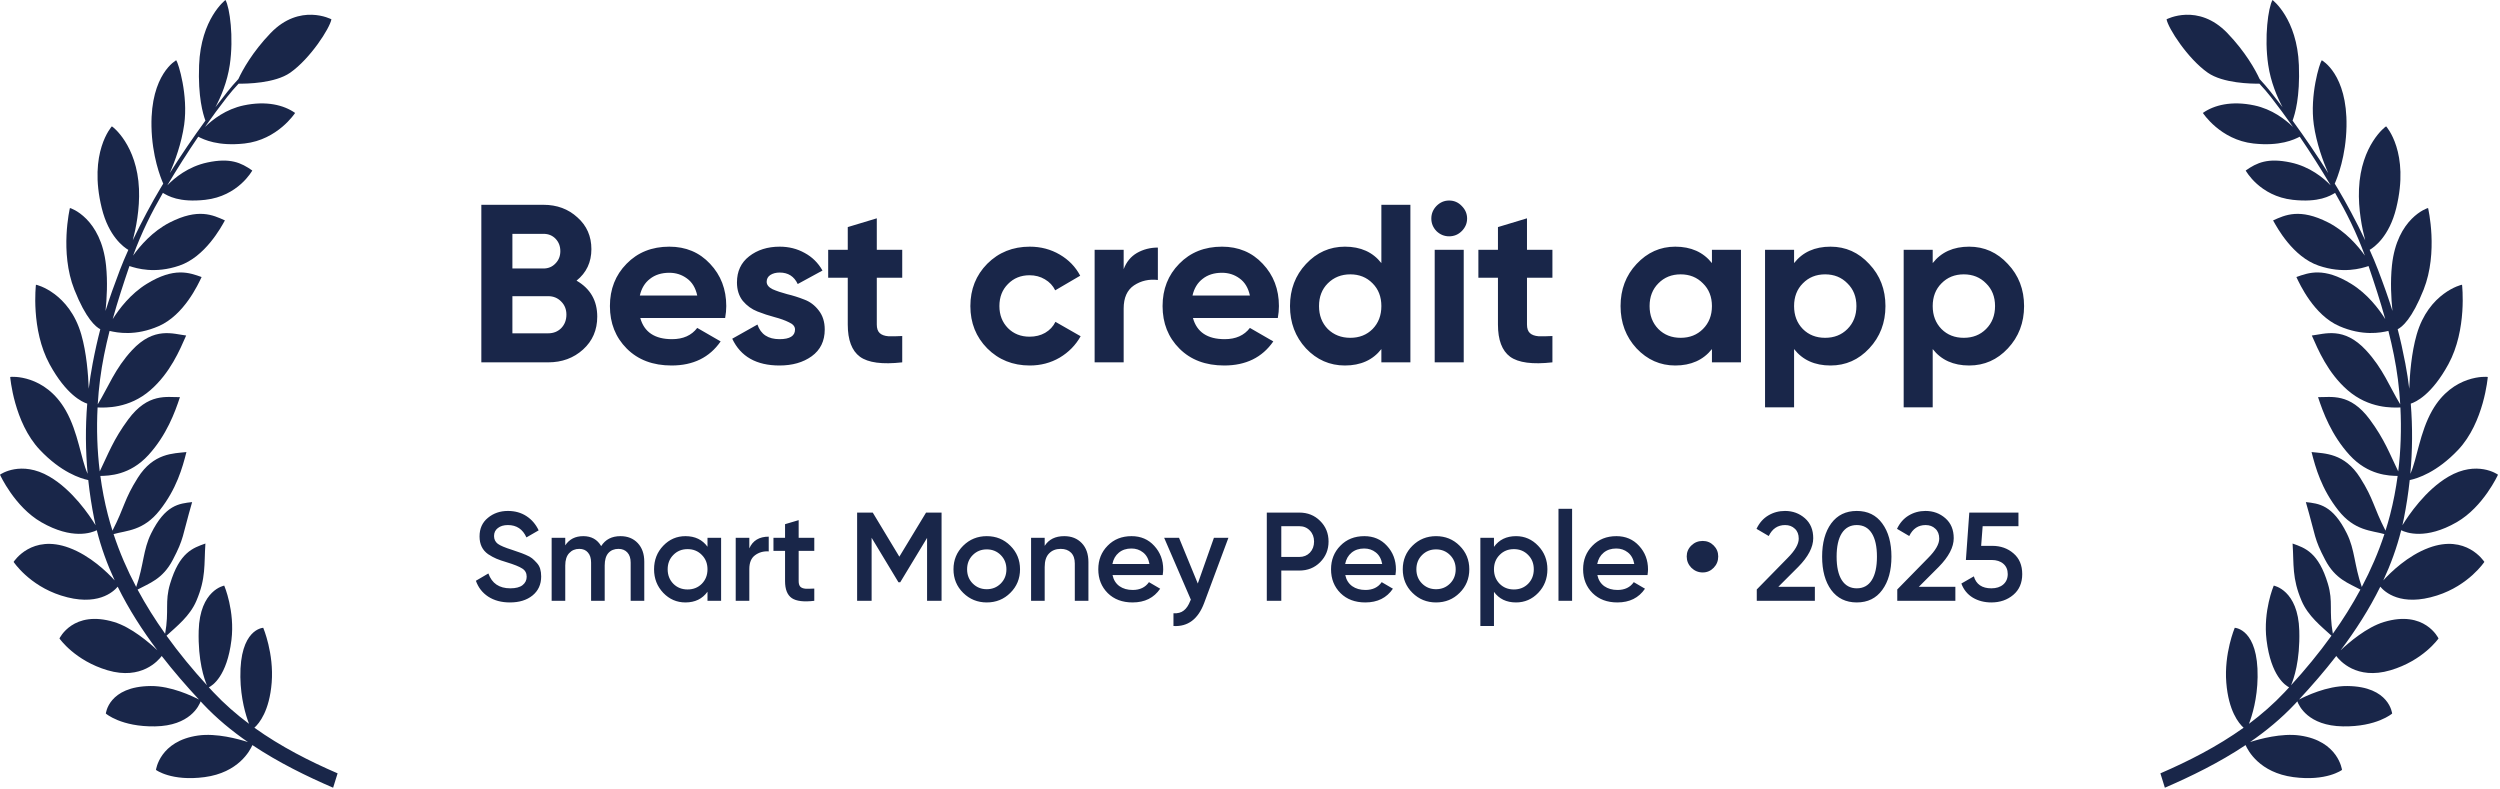 <svg width="342" height="108" viewBox="0 0 342 108" fill="none" xmlns="http://www.w3.org/2000/svg">
    <path d="M30.844 0C30.814 0.022 27.48 2.554 27.236 8.915C27.069 13.305 27.772 15.6 28.101 16.501C26.409 18.817 24.764 21.235 23.229 23.675C23.909 22.105 24.837 19.619 25.197 17.042C25.759 13.023 24.41 8.644 24.108 8.241C24.091 8.251 20.59 10.13 20.722 17.287C20.797 21.362 21.97 24.304 22.332 25.121C22.21 25.322 22.087 25.523 21.967 25.724C20.781 27.699 19.371 30.331 18.165 32.871C18.579 31.302 19.133 28.623 19.014 25.849C18.755 19.831 15.382 17.289 15.302 17.285C15.277 17.313 12.057 20.86 13.918 28.461C14.87 32.349 16.924 33.814 17.557 34.184C17.124 35.143 16.733 36.07 16.408 36.921C15.627 38.972 14.989 40.748 14.435 42.536C14.613 40.844 14.741 38.548 14.506 36.313C13.822 29.822 9.644 28.448 9.564 28.457C9.553 28.507 8.141 34.491 10.17 39.617C11.758 43.629 13.113 44.733 13.722 45.037C13.346 46.473 13.004 47.995 12.673 49.735C12.455 50.879 12.278 52.026 12.139 53.177C12.068 51.228 11.838 48.262 11.124 45.774C9.481 40.056 4.999 38.931 4.916 38.952C4.912 38.987 4.196 45.084 6.789 49.833C9.064 53.999 11.236 54.995 11.933 55.217C11.67 58.43 11.7 61.65 11.99 64.821C11.062 62.797 10.719 59.177 8.995 56.15C6.155 51.166 1.472 51.523 1.396 51.57C1.396 51.57 1.897 57.785 5.451 61.541C8.363 64.618 11.013 65.453 12.074 65.674C12.264 67.452 12.533 69.213 12.88 70.947C12.94 71.25 13.006 71.552 13.074 71.852C12.233 70.478 9.909 67.031 6.767 65.2C2.897 62.946 0.07 64.866 0 64.941C0 64.941 1.988 69.332 5.645 71.436C9.884 73.876 12.549 72.88 13.24 72.535C13.835 74.919 14.672 77.207 15.691 79.401C14.672 78.283 12.354 76.016 9.463 74.942C4.343 73.041 1.935 76.771 1.862 76.868C1.862 76.868 3.961 80.063 8.34 81.463C13.304 83.05 15.529 80.947 16.1 80.258C17.618 83.351 19.488 86.251 21.531 88.964C20.391 87.888 17.97 85.808 15.607 85.092C10.001 83.393 8.139 87.331 8.134 87.341C8.159 87.377 10.248 90.376 14.724 91.697C19.362 93.066 21.68 90.338 22.123 89.739C23.754 91.843 25.482 93.829 27.218 95.7C26.339 95.24 23.413 93.823 20.614 93.848C14.827 93.9 14.479 97.616 14.479 97.616C14.479 97.616 16.575 99.443 21.21 99.368C25.988 99.291 27.236 96.532 27.447 95.947C27.563 96.071 27.676 96.197 27.792 96.32C29.642 98.286 31.726 100.001 33.917 101.514C32.596 101.088 29.6 100.265 27.095 100.62C21.823 101.368 21.337 105.325 21.337 105.325C21.337 105.325 23.452 106.913 27.988 106.31C32.614 105.694 34.196 102.695 34.528 101.928C38.138 104.337 42.002 106.216 45.571 107.759L46.183 105.793C42.375 104.147 38.422 102.145 34.798 99.553C35.478 98.941 36.856 97.246 37.166 93.398C37.49 89.376 36.011 85.883 36.011 85.883C35.97 85.884 32.788 86.032 32.883 92.622C32.926 95.586 33.625 97.867 34.065 99.018C32.338 97.727 30.695 96.295 29.19 94.694C28.983 94.473 28.776 94.25 28.569 94.025C29.056 93.787 31.052 92.52 31.661 87.56C32.15 83.579 30.688 80.142 30.675 80.112C30.675 80.112 27.335 80.694 27.181 86.274C27.066 90.417 27.942 92.892 28.309 93.74C26.377 91.625 24.505 89.366 22.778 86.962C24.205 85.662 25.976 84.272 26.861 82.202C28.2 79.073 27.903 77.241 28.1 74.355C26.393 74.959 24.554 75.563 23.268 79.863C22.52 82.362 23.156 83.486 22.59 86.699C21.224 84.778 19.953 82.763 18.819 80.655C20.398 79.793 22.25 79.249 23.643 76.58C25.197 73.6 24.871 73.578 26.283 68.686C24.513 68.887 22.611 69.057 20.672 72.983C19.556 75.242 19.689 77.248 18.631 80.299C17.417 77.999 16.366 75.59 15.536 73.066C17.292 72.561 19.613 72.648 21.852 69.803C24.151 66.883 24.961 63.984 25.503 61.841C23.732 62.042 21.009 61.949 18.854 65.357C16.962 68.349 17.082 69.291 15.386 72.594C15.158 71.872 14.945 71.142 14.754 70.402C14.31 68.681 13.97 66.909 13.727 65.108C14.866 65.081 17.756 65.047 20.314 62.24C22.782 59.531 23.933 56.414 24.615 54.33C22.837 54.359 20.262 53.709 17.545 57.375C15.519 60.109 14.806 62.099 13.646 64.487C13.295 61.614 13.197 58.672 13.349 55.739C14.386 55.773 17.636 55.935 20.584 53.364C23.287 51.006 24.596 47.877 25.467 45.898C23.697 45.687 21.09 44.643 18.051 47.919C15.722 50.43 14.814 52.951 13.37 55.316C13.438 54.179 13.544 53.044 13.688 51.915C13.971 49.69 14.431 47.463 14.99 45.269C16.043 45.518 18.53 46.007 21.73 44.606C25.175 43.099 27.106 38.905 27.579 37.898C25.873 37.292 23.833 36.526 20.086 38.825C17.855 40.195 16.296 42.257 15.419 43.656C16.111 41.164 16.911 38.726 17.706 36.394C18.699 36.723 21.187 37.482 24.536 36.337C28.061 35.131 30.235 31.115 30.767 30.151C29.101 29.399 27.111 28.459 23.237 30.429C20.857 31.639 19.146 33.648 18.206 34.969C19.38 31.766 20.717 29.099 22.283 26.387C22.971 26.792 24.48 27.736 28.076 27.336C32.607 26.831 34.502 23.346 34.513 23.327C32.976 22.245 31.481 21.565 28.368 22.227C25.734 22.788 23.867 24.343 22.887 25.355C24.231 23.093 25.647 20.863 27.121 18.7C27.875 19.093 29.823 20.035 33.457 19.63C38.001 19.124 40.371 15.451 40.371 15.451C38.834 14.369 36.441 13.758 33.328 14.42C30.915 14.934 29.107 16.33 28.04 17.369C29.023 15.971 30.028 14.605 31.057 13.283C31.547 12.653 32.081 12.039 32.638 11.445C33.719 11.46 37.619 11.406 39.709 9.939C42.443 8.021 45.126 3.856 45.338 2.64C45.338 2.64 41.033 0.358 37.02 4.525C34.556 7.085 33.169 9.585 32.61 10.812C32.085 11.376 31.578 11.96 31.102 12.56C30.556 13.246 30.012 13.947 29.471 14.661C30.22 13.256 31.086 11.227 31.435 8.869C31.991 5.107 31.43 1.021 30.844 0Z" fill="#192649"/>
    <path d="M78.871 38.393C80.759 39.481 81.703 41.123 81.703 43.319C81.703 45.146 81.056 46.644 79.763 47.814C78.47 48.984 76.879 49.569 74.991 49.569H65.847V28.017H74.345C76.192 28.017 77.742 28.592 78.994 29.741C80.266 30.87 80.903 32.317 80.903 34.083C80.903 35.868 80.225 37.305 78.871 38.393ZM74.345 31.989H70.096V36.73H74.345C75.001 36.73 75.545 36.505 75.976 36.053C76.428 35.602 76.654 35.037 76.654 34.36C76.654 33.682 76.438 33.118 76.007 32.666C75.576 32.215 75.022 31.989 74.345 31.989ZM74.991 45.597C75.71 45.597 76.305 45.361 76.777 44.889C77.249 44.397 77.485 43.781 77.485 43.042C77.485 42.324 77.249 41.728 76.777 41.256C76.305 40.764 75.71 40.517 74.991 40.517H70.096V45.597H74.991ZM87.592 43.504C88.126 45.433 89.573 46.398 91.933 46.398C93.452 46.398 94.602 45.885 95.382 44.858L98.584 46.706C97.065 48.902 94.827 50 91.872 50C89.327 50 87.284 49.23 85.745 47.691C84.206 46.152 83.436 44.212 83.436 41.872C83.436 39.553 84.195 37.623 85.714 36.084C87.233 34.524 89.183 33.744 91.564 33.744C93.822 33.744 95.679 34.524 97.136 36.084C98.614 37.644 99.353 39.573 99.353 41.872C99.353 42.385 99.302 42.929 99.199 43.504H87.592ZM87.531 40.425H95.382C95.156 39.378 94.684 38.598 93.965 38.085C93.267 37.572 92.467 37.315 91.564 37.315C90.497 37.315 89.614 37.593 88.916 38.147C88.218 38.68 87.756 39.44 87.531 40.425ZM104.88 38.547C104.88 38.957 105.147 39.296 105.681 39.563C106.235 39.809 106.902 40.035 107.682 40.24C108.462 40.425 109.242 40.671 110.022 40.979C110.802 41.267 111.459 41.759 111.993 42.457C112.547 43.155 112.824 44.027 112.824 45.074C112.824 46.654 112.229 47.876 111.038 48.738C109.868 49.579 108.401 50 106.635 50C103.474 50 101.319 48.779 100.17 46.336L103.618 44.397C104.07 45.731 105.075 46.398 106.635 46.398C108.052 46.398 108.76 45.957 108.76 45.074C108.76 44.663 108.483 44.335 107.929 44.089C107.395 43.822 106.738 43.586 105.958 43.381C105.178 43.175 104.398 42.919 103.618 42.611C102.838 42.303 102.171 41.821 101.617 41.164C101.083 40.487 100.816 39.645 100.816 38.639C100.816 37.12 101.371 35.93 102.479 35.068C103.608 34.185 105.004 33.744 106.666 33.744C107.918 33.744 109.057 34.031 110.084 34.606C111.11 35.16 111.921 35.961 112.516 37.008L109.129 38.855C108.637 37.808 107.816 37.285 106.666 37.285C106.153 37.285 105.722 37.398 105.373 37.623C105.045 37.849 104.88 38.157 104.88 38.547ZM123.425 37.993H119.946V44.397C119.946 44.93 120.079 45.32 120.346 45.567C120.613 45.813 121.003 45.957 121.516 45.998C122.029 46.018 122.665 46.008 123.425 45.967V49.569C120.695 49.877 118.765 49.62 117.636 48.799C116.528 47.978 115.974 46.511 115.974 44.397V37.993H113.295V34.175H115.974V31.065L119.946 29.865V34.175H123.425V37.993ZM140.874 50C138.555 50 136.615 49.22 135.055 47.66C133.516 46.1 132.746 44.171 132.746 41.872C132.746 39.573 133.516 37.644 135.055 36.084C136.615 34.524 138.555 33.744 140.874 33.744C142.373 33.744 143.738 34.103 144.969 34.822C146.201 35.54 147.134 36.505 147.771 37.716L144.353 39.717C144.045 39.081 143.573 38.578 142.937 38.208C142.321 37.839 141.623 37.654 140.843 37.654C139.653 37.654 138.668 38.054 137.888 38.855C137.108 39.635 136.718 40.641 136.718 41.872C136.718 43.083 137.108 44.089 137.888 44.889C138.668 45.669 139.653 46.059 140.843 46.059C141.644 46.059 142.352 45.885 142.968 45.536C143.604 45.166 144.076 44.663 144.384 44.027L147.832 45.998C147.155 47.209 146.201 48.184 144.969 48.922C143.738 49.641 142.373 50 140.874 50ZM153.717 36.823C154.086 35.837 154.692 35.099 155.533 34.606C156.396 34.113 157.35 33.867 158.397 33.867V38.301C157.186 38.157 156.098 38.403 155.133 39.039C154.189 39.676 153.717 40.733 153.717 42.211V49.569H149.745V34.175H153.717V36.823ZM163.196 43.504C163.73 45.433 165.177 46.398 167.538 46.398C169.056 46.398 170.206 45.885 170.986 44.858L174.188 46.706C172.669 48.902 170.432 50 167.476 50C164.931 50 162.888 49.23 161.349 47.691C159.81 46.152 159.04 44.212 159.04 41.872C159.04 39.553 159.799 37.623 161.318 36.084C162.837 34.524 164.787 33.744 167.168 33.744C169.426 33.744 171.283 34.524 172.741 36.084C174.219 37.644 174.957 39.573 174.957 41.872C174.957 42.385 174.906 42.929 174.804 43.504H163.196ZM163.135 40.425H170.986C170.76 39.378 170.288 38.598 169.57 38.085C168.872 37.572 168.071 37.315 167.168 37.315C166.101 37.315 165.218 37.593 164.52 38.147C163.822 38.68 163.361 39.44 163.135 40.425ZM188.971 28.017H192.942V49.569H188.971V47.753C187.801 49.251 186.138 50 183.983 50C181.91 50 180.134 49.22 178.657 47.66C177.199 46.08 176.471 44.15 176.471 41.872C176.471 39.594 177.199 37.675 178.657 36.115C180.134 34.534 181.91 33.744 183.983 33.744C186.138 33.744 187.801 34.493 188.971 35.992V28.017ZM181.643 45.012C182.464 45.813 183.49 46.213 184.722 46.213C185.953 46.213 186.969 45.813 187.77 45.012C188.57 44.191 188.971 43.145 188.971 41.872C188.971 40.599 188.57 39.563 187.77 38.762C186.969 37.941 185.953 37.531 184.722 37.531C183.49 37.531 182.464 37.941 181.643 38.762C180.843 39.563 180.442 40.599 180.442 41.872C180.442 43.145 180.843 44.191 181.643 45.012ZM198.237 32.328C197.58 32.328 197.006 32.092 196.513 31.62C196.041 31.127 195.805 30.552 195.805 29.895C195.805 29.239 196.041 28.664 196.513 28.171C197.006 27.679 197.58 27.432 198.237 27.432C198.914 27.432 199.489 27.679 199.961 28.171C200.454 28.664 200.7 29.239 200.7 29.895C200.7 30.552 200.454 31.127 199.961 31.62C199.489 32.092 198.914 32.328 198.237 32.328ZM196.267 49.569V34.175H200.238V49.569H196.267ZM212.371 37.993H208.892V44.397C208.892 44.93 209.025 45.32 209.292 45.567C209.559 45.813 209.949 45.957 210.462 45.998C210.975 46.018 211.612 46.008 212.371 45.967V49.569C209.641 49.877 207.712 49.62 206.583 48.799C205.475 47.978 204.92 46.511 204.92 44.397V37.993H202.242V34.175H204.92V31.065L208.892 29.865V34.175H212.371V37.993ZM234.193 34.175H238.164V49.569H234.193V47.753C233.002 49.251 231.329 50 229.174 50C227.122 50 225.356 49.22 223.879 47.66C222.421 46.08 221.693 44.15 221.693 41.872C221.693 39.594 222.421 37.675 223.879 36.115C225.356 34.534 227.122 33.744 229.174 33.744C231.329 33.744 233.002 34.493 234.193 35.992V34.175ZM226.865 45.012C227.666 45.813 228.682 46.213 229.913 46.213C231.145 46.213 232.161 45.813 232.961 45.012C233.782 44.191 234.193 43.145 234.193 41.872C234.193 40.599 233.782 39.563 232.961 38.762C232.161 37.941 231.145 37.531 229.913 37.531C228.682 37.531 227.666 37.941 226.865 38.762C226.065 39.563 225.664 40.599 225.664 41.872C225.664 43.145 226.065 44.191 226.865 45.012ZM250.417 33.744C252.49 33.744 254.256 34.534 255.713 36.115C257.191 37.675 257.93 39.594 257.93 41.872C257.93 44.15 257.191 46.08 255.713 47.66C254.256 49.22 252.49 50 250.417 50C248.262 50 246.6 49.251 245.43 47.753V55.727H241.458V34.175H245.43V35.992C246.6 34.493 248.262 33.744 250.417 33.744ZM246.63 45.012C247.431 45.813 248.447 46.213 249.678 46.213C250.91 46.213 251.926 45.813 252.726 45.012C253.547 44.191 253.958 43.145 253.958 41.872C253.958 40.599 253.547 39.563 252.726 38.762C251.926 37.941 250.91 37.531 249.678 37.531C248.447 37.531 247.431 37.941 246.63 38.762C245.83 39.563 245.43 40.599 245.43 41.872C245.43 43.145 245.83 44.191 246.63 45.012ZM269.382 33.744C271.455 33.744 273.22 34.534 274.678 36.115C276.155 37.675 276.894 39.594 276.894 41.872C276.894 44.15 276.155 46.08 274.678 47.66C273.22 49.22 271.455 50 269.382 50C267.227 50 265.564 49.251 264.394 47.753V55.727H260.423V34.175H264.394V35.992C265.564 34.493 267.227 33.744 269.382 33.744ZM265.595 45.012C266.396 45.813 267.412 46.213 268.643 46.213C269.875 46.213 270.891 45.813 271.691 45.012C272.512 44.191 272.923 43.145 272.923 41.872C272.923 40.599 272.512 39.563 271.691 38.762C270.891 37.941 269.875 37.531 268.643 37.531C267.412 37.531 266.396 37.941 265.595 38.762C264.795 39.563 264.394 40.599 264.394 41.872C264.394 43.145 264.795 44.191 265.595 45.012Z" fill="#192649"/>
    <path d="M69.757 82.414C68.596 82.414 67.608 82.15 66.791 81.621C65.987 81.092 65.424 80.368 65.102 79.448L66.809 78.448C67.291 79.805 68.291 80.483 69.809 80.483C70.556 80.483 71.113 80.339 71.481 80.052C71.86 79.753 72.05 79.368 72.05 78.897C72.05 78.402 71.849 78.029 71.447 77.776C71.044 77.512 70.332 77.224 69.309 76.914C68.734 76.742 68.269 76.581 67.912 76.431C67.556 76.282 67.177 76.075 66.774 75.811C66.383 75.535 66.09 75.195 65.895 74.793C65.7 74.391 65.602 73.92 65.602 73.379C65.602 72.311 65.981 71.466 66.74 70.845C67.498 70.213 68.412 69.897 69.481 69.897C70.447 69.897 71.291 70.132 72.016 70.604C72.74 71.075 73.297 71.724 73.688 72.552L72.016 73.517C71.51 72.391 70.665 71.828 69.481 71.828C68.906 71.828 68.447 71.966 68.102 72.242C67.757 72.506 67.585 72.868 67.585 73.328C67.585 73.776 67.757 74.132 68.102 74.397C68.458 74.65 69.096 74.92 70.016 75.207C70.475 75.356 70.809 75.471 71.016 75.552C71.234 75.621 71.533 75.736 71.912 75.897C72.303 76.058 72.596 76.219 72.791 76.379C72.987 76.54 73.194 76.742 73.412 76.983C73.642 77.224 73.803 77.5 73.895 77.811C73.987 78.121 74.033 78.471 74.033 78.862C74.033 79.954 73.636 80.822 72.843 81.466C72.062 82.098 71.033 82.414 69.757 82.414ZM84.879 73.345C85.856 73.345 86.643 73.661 87.241 74.293C87.838 74.925 88.137 75.776 88.137 76.845V82.19H86.275V76.966C86.275 76.368 86.126 75.908 85.827 75.586C85.528 75.253 85.12 75.086 84.603 75.086C84.028 75.086 83.568 75.276 83.223 75.655C82.89 76.035 82.723 76.604 82.723 77.362V82.19H80.861V76.966C80.861 76.368 80.718 75.908 80.43 75.586C80.154 75.253 79.758 75.086 79.241 75.086C78.677 75.086 78.218 75.282 77.861 75.672C77.505 76.052 77.327 76.615 77.327 77.362V82.19H75.465V73.569H77.327V74.604C77.879 73.764 78.7 73.345 79.792 73.345C80.896 73.345 81.712 73.799 82.241 74.707C82.815 73.799 83.695 73.345 84.879 73.345ZM96.785 73.569H98.647V82.19H96.785V80.948C96.084 81.925 95.078 82.414 93.768 82.414C92.584 82.414 91.573 81.977 90.734 81.104C89.894 80.219 89.475 79.144 89.475 77.879C89.475 76.604 89.894 75.529 90.734 74.655C91.573 73.782 92.584 73.345 93.768 73.345C95.078 73.345 96.084 73.828 96.785 74.793V73.569ZM92.113 79.862C92.63 80.379 93.279 80.638 94.061 80.638C94.843 80.638 95.492 80.379 96.009 79.862C96.527 79.333 96.785 78.672 96.785 77.879C96.785 77.086 96.527 76.431 96.009 75.914C95.492 75.385 94.843 75.121 94.061 75.121C93.279 75.121 92.63 75.385 92.113 75.914C91.596 76.431 91.337 77.086 91.337 77.879C91.337 78.672 91.596 79.333 92.113 79.862ZM102.507 75.017C102.979 73.948 103.864 73.414 105.163 73.414V75.431C104.45 75.385 103.829 75.558 103.3 75.948C102.772 76.328 102.507 76.96 102.507 77.845V82.19H100.645V73.569H102.507V75.017ZM111.395 75.362H109.257V79.5C109.257 79.856 109.338 80.115 109.499 80.276C109.66 80.425 109.895 80.512 110.205 80.535C110.527 80.546 110.924 80.54 111.395 80.517V82.19C109.97 82.362 108.947 82.242 108.326 81.828C107.705 81.402 107.395 80.626 107.395 79.5V75.362H105.809V73.569H107.395V71.707L109.257 71.155V73.569H111.395V75.362ZM128.806 70.121V82.19H126.823V73.586L123.151 79.655H122.91L119.237 73.569V82.19H117.254V70.121H119.392L123.03 76.155L126.685 70.121H128.806ZM134.988 82.414C133.724 82.414 132.649 81.977 131.764 81.104C130.879 80.23 130.437 79.155 130.437 77.879C130.437 76.604 130.879 75.529 131.764 74.655C132.649 73.782 133.724 73.345 134.988 73.345C136.264 73.345 137.339 73.782 138.212 74.655C139.098 75.529 139.54 76.604 139.54 77.879C139.54 79.155 139.098 80.23 138.212 81.104C137.339 81.977 136.264 82.414 134.988 82.414ZM133.075 79.828C133.592 80.345 134.23 80.604 134.988 80.604C135.747 80.604 136.385 80.345 136.902 79.828C137.419 79.31 137.678 78.661 137.678 77.879C137.678 77.098 137.419 76.448 136.902 75.931C136.385 75.414 135.747 75.155 134.988 75.155C134.23 75.155 133.592 75.414 133.075 75.931C132.557 76.448 132.299 77.098 132.299 77.879C132.299 78.661 132.557 79.31 133.075 79.828ZM145.586 73.345C146.574 73.345 147.373 73.661 147.982 74.293C148.592 74.925 148.896 75.793 148.896 76.897V82.19H147.034V77.086C147.034 76.443 146.862 75.948 146.517 75.604C146.172 75.259 145.701 75.086 145.103 75.086C144.448 75.086 143.919 75.293 143.517 75.707C143.115 76.109 142.913 76.73 142.913 77.569V82.19H141.051V73.569H142.913V74.672C143.477 73.787 144.367 73.345 145.586 73.345ZM152.194 78.672C152.332 79.328 152.648 79.833 153.143 80.19C153.637 80.535 154.24 80.707 154.953 80.707C155.941 80.707 156.683 80.351 157.177 79.638L158.712 80.535C157.861 81.787 156.602 82.414 154.936 82.414C153.533 82.414 152.401 81.989 151.539 81.138C150.677 80.276 150.246 79.19 150.246 77.879C150.246 76.592 150.671 75.517 151.522 74.655C152.372 73.782 153.464 73.345 154.798 73.345C156.062 73.345 157.097 73.787 157.901 74.672C158.717 75.558 159.125 76.632 159.125 77.897C159.125 78.092 159.102 78.351 159.056 78.672H152.194ZM152.177 77.155H157.246C157.12 76.454 156.826 75.925 156.367 75.569C155.918 75.213 155.39 75.035 154.78 75.035C154.091 75.035 153.516 75.224 153.056 75.604C152.597 75.983 152.303 76.5 152.177 77.155ZM166.065 73.569H168.048L164.737 82.466C163.91 84.695 162.507 85.753 160.53 85.638V83.897C161.117 83.931 161.588 83.805 161.944 83.517C162.301 83.242 162.594 82.805 162.824 82.207L162.91 82.035L159.255 73.569H161.289L163.858 79.828L166.065 73.569ZM177.747 70.121C178.884 70.121 179.833 70.5 180.591 71.259C181.361 72.017 181.747 72.96 181.747 74.086C181.747 75.201 181.361 76.144 180.591 76.914C179.833 77.672 178.884 78.052 177.747 78.052H175.281V82.19H173.298V70.121H177.747ZM177.747 76.19C178.333 76.19 178.815 75.994 179.195 75.604C179.574 75.201 179.764 74.695 179.764 74.086C179.764 73.477 179.574 72.977 179.195 72.586C178.815 72.184 178.333 71.983 177.747 71.983H175.281V76.19H177.747ZM184.034 78.672C184.172 79.328 184.488 79.833 184.983 80.19C185.477 80.535 186.08 80.707 186.793 80.707C187.781 80.707 188.523 80.351 189.017 79.638L190.551 80.535C189.701 81.787 188.442 82.414 186.776 82.414C185.373 82.414 184.241 81.989 183.379 81.138C182.517 80.276 182.086 79.19 182.086 77.879C182.086 76.592 182.511 75.517 183.362 74.655C184.212 73.782 185.304 73.345 186.638 73.345C187.902 73.345 188.937 73.787 189.741 74.672C190.557 75.558 190.965 76.632 190.965 77.897C190.965 78.092 190.942 78.351 190.896 78.672H184.034ZM184.017 77.155H189.086C188.96 76.454 188.666 75.925 188.207 75.569C187.758 75.213 187.23 75.035 186.62 75.035C185.931 75.035 185.356 75.224 184.896 75.604C184.437 75.983 184.143 76.5 184.017 77.155ZM196.45 82.414C195.185 82.414 194.111 81.977 193.226 81.104C192.341 80.23 191.898 79.155 191.898 77.879C191.898 76.604 192.341 75.529 193.226 74.655C194.111 73.782 195.185 73.345 196.45 73.345C197.726 73.345 198.8 73.782 199.674 74.655C200.559 75.529 201.001 76.604 201.001 77.879C201.001 79.155 200.559 80.23 199.674 81.104C198.8 81.977 197.726 82.414 196.45 82.414ZM194.536 79.828C195.053 80.345 195.691 80.604 196.45 80.604C197.208 80.604 197.846 80.345 198.364 79.828C198.881 79.31 199.139 78.661 199.139 77.879C199.139 77.098 198.881 76.448 198.364 75.931C197.846 75.414 197.208 75.155 196.45 75.155C195.691 75.155 195.053 75.414 194.536 75.931C194.019 76.448 193.76 77.098 193.76 77.879C193.76 78.661 194.019 79.31 194.536 79.828ZM207.392 73.345C208.576 73.345 209.588 73.787 210.427 74.672C211.266 75.546 211.685 76.615 211.685 77.879C211.685 79.155 211.266 80.23 210.427 81.104C209.588 81.977 208.576 82.414 207.392 82.414C206.082 82.414 205.076 81.931 204.375 80.966V85.638H202.513V73.569H204.375V74.811C205.076 73.833 206.082 73.345 207.392 73.345ZM205.151 79.862C205.668 80.379 206.317 80.638 207.099 80.638C207.881 80.638 208.53 80.379 209.047 79.862C209.565 79.333 209.823 78.672 209.823 77.879C209.823 77.086 209.565 76.431 209.047 75.914C208.53 75.385 207.881 75.121 207.099 75.121C206.317 75.121 205.668 75.385 205.151 75.914C204.633 76.431 204.375 77.086 204.375 77.879C204.375 78.672 204.633 79.333 205.151 79.862ZM213.2 82.19V69.604H215.063V82.19H213.2ZM218.518 78.672C218.656 79.328 218.972 79.833 219.466 80.19C219.96 80.535 220.564 80.707 221.276 80.707C222.265 80.707 223.006 80.351 223.5 79.638L225.035 80.535C224.184 81.787 222.926 82.414 221.259 82.414C219.857 82.414 218.725 81.989 217.862 81.138C217 80.276 216.569 79.19 216.569 77.879C216.569 76.592 216.995 75.517 217.845 74.655C218.696 73.782 219.788 73.345 221.121 73.345C222.385 73.345 223.42 73.787 224.225 74.672C225.041 75.558 225.449 76.632 225.449 77.897C225.449 78.092 225.426 78.351 225.38 78.672H218.518ZM218.5 77.155H223.569C223.443 76.454 223.15 75.925 222.69 75.569C222.242 75.213 221.713 75.035 221.104 75.035C220.414 75.035 219.839 75.224 219.38 75.604C218.92 75.983 218.627 76.5 218.5 77.155ZM232.932 78.311C232.334 78.311 231.817 78.098 231.38 77.672C230.955 77.236 230.742 76.719 230.742 76.121C230.742 75.535 230.955 75.035 231.38 74.621C231.806 74.207 232.323 74 232.932 74C233.518 74 234.018 74.207 234.432 74.621C234.846 75.035 235.053 75.535 235.053 76.121C235.053 76.73 234.846 77.247 234.432 77.672C234.018 78.098 233.518 78.311 232.932 78.311ZM240.326 82.19V80.638L244.533 76.345C245.556 75.322 246.067 74.437 246.067 73.69C246.067 73.104 245.889 72.65 245.533 72.328C245.188 71.994 244.745 71.828 244.205 71.828C243.194 71.828 242.447 72.328 241.964 73.328L240.291 72.345C240.671 71.54 241.205 70.931 241.895 70.517C242.584 70.104 243.349 69.897 244.188 69.897C245.245 69.897 246.153 70.23 246.912 70.897C247.671 71.563 248.05 72.471 248.05 73.621C248.05 74.851 247.366 76.161 245.998 77.552L243.274 80.276H248.274V82.19H240.326ZM257.49 80.707C256.663 81.845 255.502 82.414 254.007 82.414C252.513 82.414 251.346 81.845 250.507 80.707C249.68 79.569 249.266 78.052 249.266 76.155C249.266 74.259 249.68 72.742 250.507 71.604C251.346 70.466 252.513 69.897 254.007 69.897C255.502 69.897 256.663 70.466 257.49 71.604C258.329 72.742 258.749 74.259 258.749 76.155C258.749 78.052 258.329 79.569 257.49 80.707ZM254.007 80.483C254.904 80.483 255.588 80.109 256.059 79.362C256.53 78.615 256.766 77.546 256.766 76.155C256.766 74.764 256.53 73.695 256.059 72.948C255.588 72.201 254.904 71.828 254.007 71.828C253.122 71.828 252.438 72.201 251.956 72.948C251.484 73.695 251.249 74.764 251.249 76.155C251.249 77.546 251.484 78.615 251.956 79.362C252.438 80.109 253.122 80.483 254.007 80.483ZM259.546 82.19V80.638L263.753 76.345C264.776 75.322 265.287 74.437 265.287 73.69C265.287 73.104 265.109 72.65 264.753 72.328C264.408 71.994 263.965 71.828 263.425 71.828C262.414 71.828 261.667 72.328 261.184 73.328L259.511 72.345C259.891 71.54 260.425 70.931 261.115 70.517C261.805 70.104 262.569 69.897 263.408 69.897C264.465 69.897 265.373 70.23 266.132 70.897C266.891 71.563 267.27 72.471 267.27 73.621C267.27 74.851 266.586 76.161 265.218 77.552L262.494 80.276H267.494V82.19H259.546ZM272.538 74.672C273.687 74.672 274.659 75.017 275.452 75.707C276.245 76.385 276.641 77.328 276.641 78.535C276.641 79.742 276.233 80.69 275.417 81.379C274.601 82.069 273.601 82.414 272.417 82.414C271.463 82.414 270.618 82.195 269.883 81.759C269.147 81.31 268.624 80.667 268.314 79.828L270.021 78.845C270.342 79.937 271.141 80.483 272.417 80.483C273.095 80.483 273.636 80.31 274.038 79.966C274.452 79.609 274.659 79.132 274.659 78.535C274.659 77.937 274.457 77.466 274.055 77.121C273.653 76.776 273.118 76.604 272.452 76.604H268.934L269.4 70.121H276.124V71.983H271.227L271.021 74.672H272.538Z" fill="#192649"/>
    <path d="M310.88 0C310.908 0.021 314.244 2.552 314.488 8.915C314.656 13.305 313.952 15.6 313.624 16.501C315.315 18.817 316.96 21.235 318.496 23.675C317.815 22.105 316.887 19.619 316.527 17.042C315.965 13.023 317.315 8.644 317.616 8.241C317.628 8.248 321.134 10.124 321.002 17.287C320.928 21.362 319.755 24.304 319.392 25.121C319.514 25.322 319.637 25.523 319.757 25.724C320.943 27.699 322.353 30.331 323.559 32.871C323.145 31.302 322.591 28.623 322.71 25.849C322.969 19.832 326.341 17.289 326.422 17.285C326.444 17.309 329.669 20.856 327.807 28.461C326.855 32.35 324.8 33.814 324.167 34.184C324.6 35.143 324.992 36.07 325.316 36.921C326.097 38.972 326.735 40.748 327.289 42.536C327.111 40.844 326.983 38.548 327.218 36.313C327.902 29.822 332.08 28.448 332.16 28.457C332.171 28.506 333.584 34.49 331.554 39.617C329.966 43.63 328.611 44.733 328.002 45.037C328.378 46.473 328.72 47.995 329.051 49.735C329.269 50.879 329.446 52.026 329.585 53.177C329.656 51.228 329.886 48.262 330.6 45.774C332.243 40.056 336.725 38.931 336.808 38.952C336.812 38.987 337.528 45.084 334.935 49.833C332.66 53.999 330.488 54.995 329.792 55.217C330.054 58.43 330.024 61.65 329.734 64.821C330.662 62.797 331.005 59.177 332.729 56.15C335.568 51.167 340.25 51.523 340.329 51.57C340.329 51.57 339.827 57.785 336.273 61.541C333.361 64.619 330.711 65.453 329.65 65.674C329.461 67.452 329.191 69.213 328.844 70.947C328.784 71.251 328.718 71.552 328.65 71.853C329.491 70.48 331.815 67.031 334.958 65.2C338.827 62.946 341.654 64.866 341.724 64.941C341.724 64.941 339.736 69.332 336.08 71.436C331.84 73.876 329.174 72.88 328.484 72.535C327.889 74.918 327.052 77.206 326.034 79.399C327.054 78.28 329.371 76.015 332.261 74.941C337.381 73.04 339.789 76.77 339.862 76.867C339.862 76.867 337.762 80.062 333.383 81.462C328.421 83.049 326.196 80.947 325.625 80.258C324.106 83.35 322.237 86.25 320.195 88.962C321.336 87.885 323.755 85.807 326.117 85.092C331.699 83.401 333.569 87.296 333.59 87.34C333.59 87.34 331.504 90.367 327 91.696C322.363 93.065 320.045 90.339 319.601 89.739C317.97 91.843 316.243 93.829 314.506 95.7C315.385 95.24 318.311 93.823 321.11 93.848C326.897 93.9 327.245 97.616 327.245 97.616C327.245 97.616 325.149 99.443 320.514 99.368C315.736 99.291 314.488 96.532 314.277 95.947C314.161 96.071 314.048 96.197 313.932 96.32C312.082 98.286 309.998 100.001 307.807 101.514C309.128 101.088 312.124 100.265 314.629 100.62C319.901 101.368 320.387 105.325 320.387 105.325C320.387 105.325 318.272 106.913 313.736 106.31C309.111 105.694 307.528 102.695 307.196 101.928C303.586 104.337 299.722 106.216 296.153 107.759L295.542 105.793C299.349 104.147 303.302 102.145 306.926 99.553C306.246 98.941 304.868 97.246 304.558 93.398C304.235 89.379 305.711 85.889 305.713 85.883C305.752 85.884 308.936 86.03 308.841 92.622C308.799 95.586 308.099 97.867 307.66 99.018C309.386 97.727 311.029 96.295 312.534 94.694C312.742 94.473 312.948 94.25 313.155 94.025C312.668 93.787 310.672 92.52 310.063 87.56C309.574 83.579 311.036 80.142 311.049 80.112C311.049 80.112 314.389 80.694 314.543 86.274C314.658 90.417 313.782 92.892 313.416 93.74C315.347 91.625 317.218 89.366 318.945 86.962C317.518 85.662 315.748 84.271 314.863 82.202C313.525 79.073 313.821 77.241 313.625 74.355C315.331 74.959 317.17 75.563 318.457 79.863C319.204 82.362 318.568 83.487 319.134 86.699C320.5 84.778 321.771 82.763 322.905 80.655C321.326 79.793 319.474 79.249 318.082 76.58C316.527 73.6 316.853 73.578 315.441 68.686C317.212 68.887 319.113 69.057 321.052 72.983C322.168 75.242 322.036 77.248 323.093 80.299C324.307 77.999 325.358 75.59 326.188 73.066C324.432 72.561 322.111 72.648 319.872 69.803C317.574 66.883 316.763 63.984 316.221 61.841C317.992 62.042 320.715 61.949 322.871 65.357C324.762 68.349 324.642 69.291 326.338 72.594C326.567 71.872 326.779 71.142 326.97 70.402C327.414 68.681 327.754 66.909 327.998 65.108C326.858 65.081 323.968 65.047 321.411 62.24C318.942 59.531 317.792 56.414 317.109 54.33C318.887 54.359 321.463 53.709 324.179 57.375C326.205 60.109 326.918 62.099 328.078 64.487C328.429 61.614 328.527 58.672 328.375 55.739C327.338 55.773 324.088 55.935 321.14 53.364C318.437 51.006 317.129 47.877 316.257 45.898C318.027 45.687 320.634 44.642 323.673 47.918C326.002 50.428 326.91 52.95 328.353 55.315C328.285 54.178 328.18 53.043 328.037 51.915C327.753 49.69 327.293 47.462 326.734 45.268C325.681 45.517 323.194 46.005 319.994 44.605C316.549 43.097 314.618 38.904 314.145 37.897C315.851 37.291 317.891 36.525 321.638 38.824C323.869 40.193 325.427 42.255 326.304 43.654C325.613 41.163 324.813 38.726 324.018 36.395C323.025 36.724 320.537 37.483 317.188 36.338C313.663 35.132 311.489 31.116 310.958 30.152C312.624 29.4 314.613 28.46 318.487 30.43C320.867 31.64 322.578 33.648 323.518 34.969C322.344 31.766 321.007 29.099 319.441 26.387C318.753 26.792 317.244 27.736 313.648 27.336C309.114 26.831 307.219 23.342 307.211 23.327C308.748 22.245 310.243 21.565 313.356 22.227C315.99 22.788 317.857 24.343 318.837 25.355C317.493 23.093 316.077 20.863 314.603 18.7C313.849 19.093 311.901 20.035 308.267 19.63C303.724 19.124 301.353 15.451 301.353 15.451C302.89 14.369 305.283 13.758 308.396 14.42C310.809 14.934 312.618 16.33 313.684 17.369C312.702 15.971 311.696 14.605 310.667 13.283C310.177 12.653 309.643 12.039 309.086 11.445C308.005 11.46 304.105 11.406 302.015 9.939C299.281 8.021 296.598 3.856 296.386 2.64C296.386 2.64 300.691 0.358 304.704 4.525C307.168 7.085 308.555 9.585 309.114 10.812C309.639 11.376 310.146 11.96 310.623 12.56C311.168 13.246 311.712 13.947 312.253 14.661C311.504 13.256 310.638 11.227 310.29 8.869C309.733 5.107 310.294 1.021 310.88 0Z" fill="#192649"/>
</svg>
